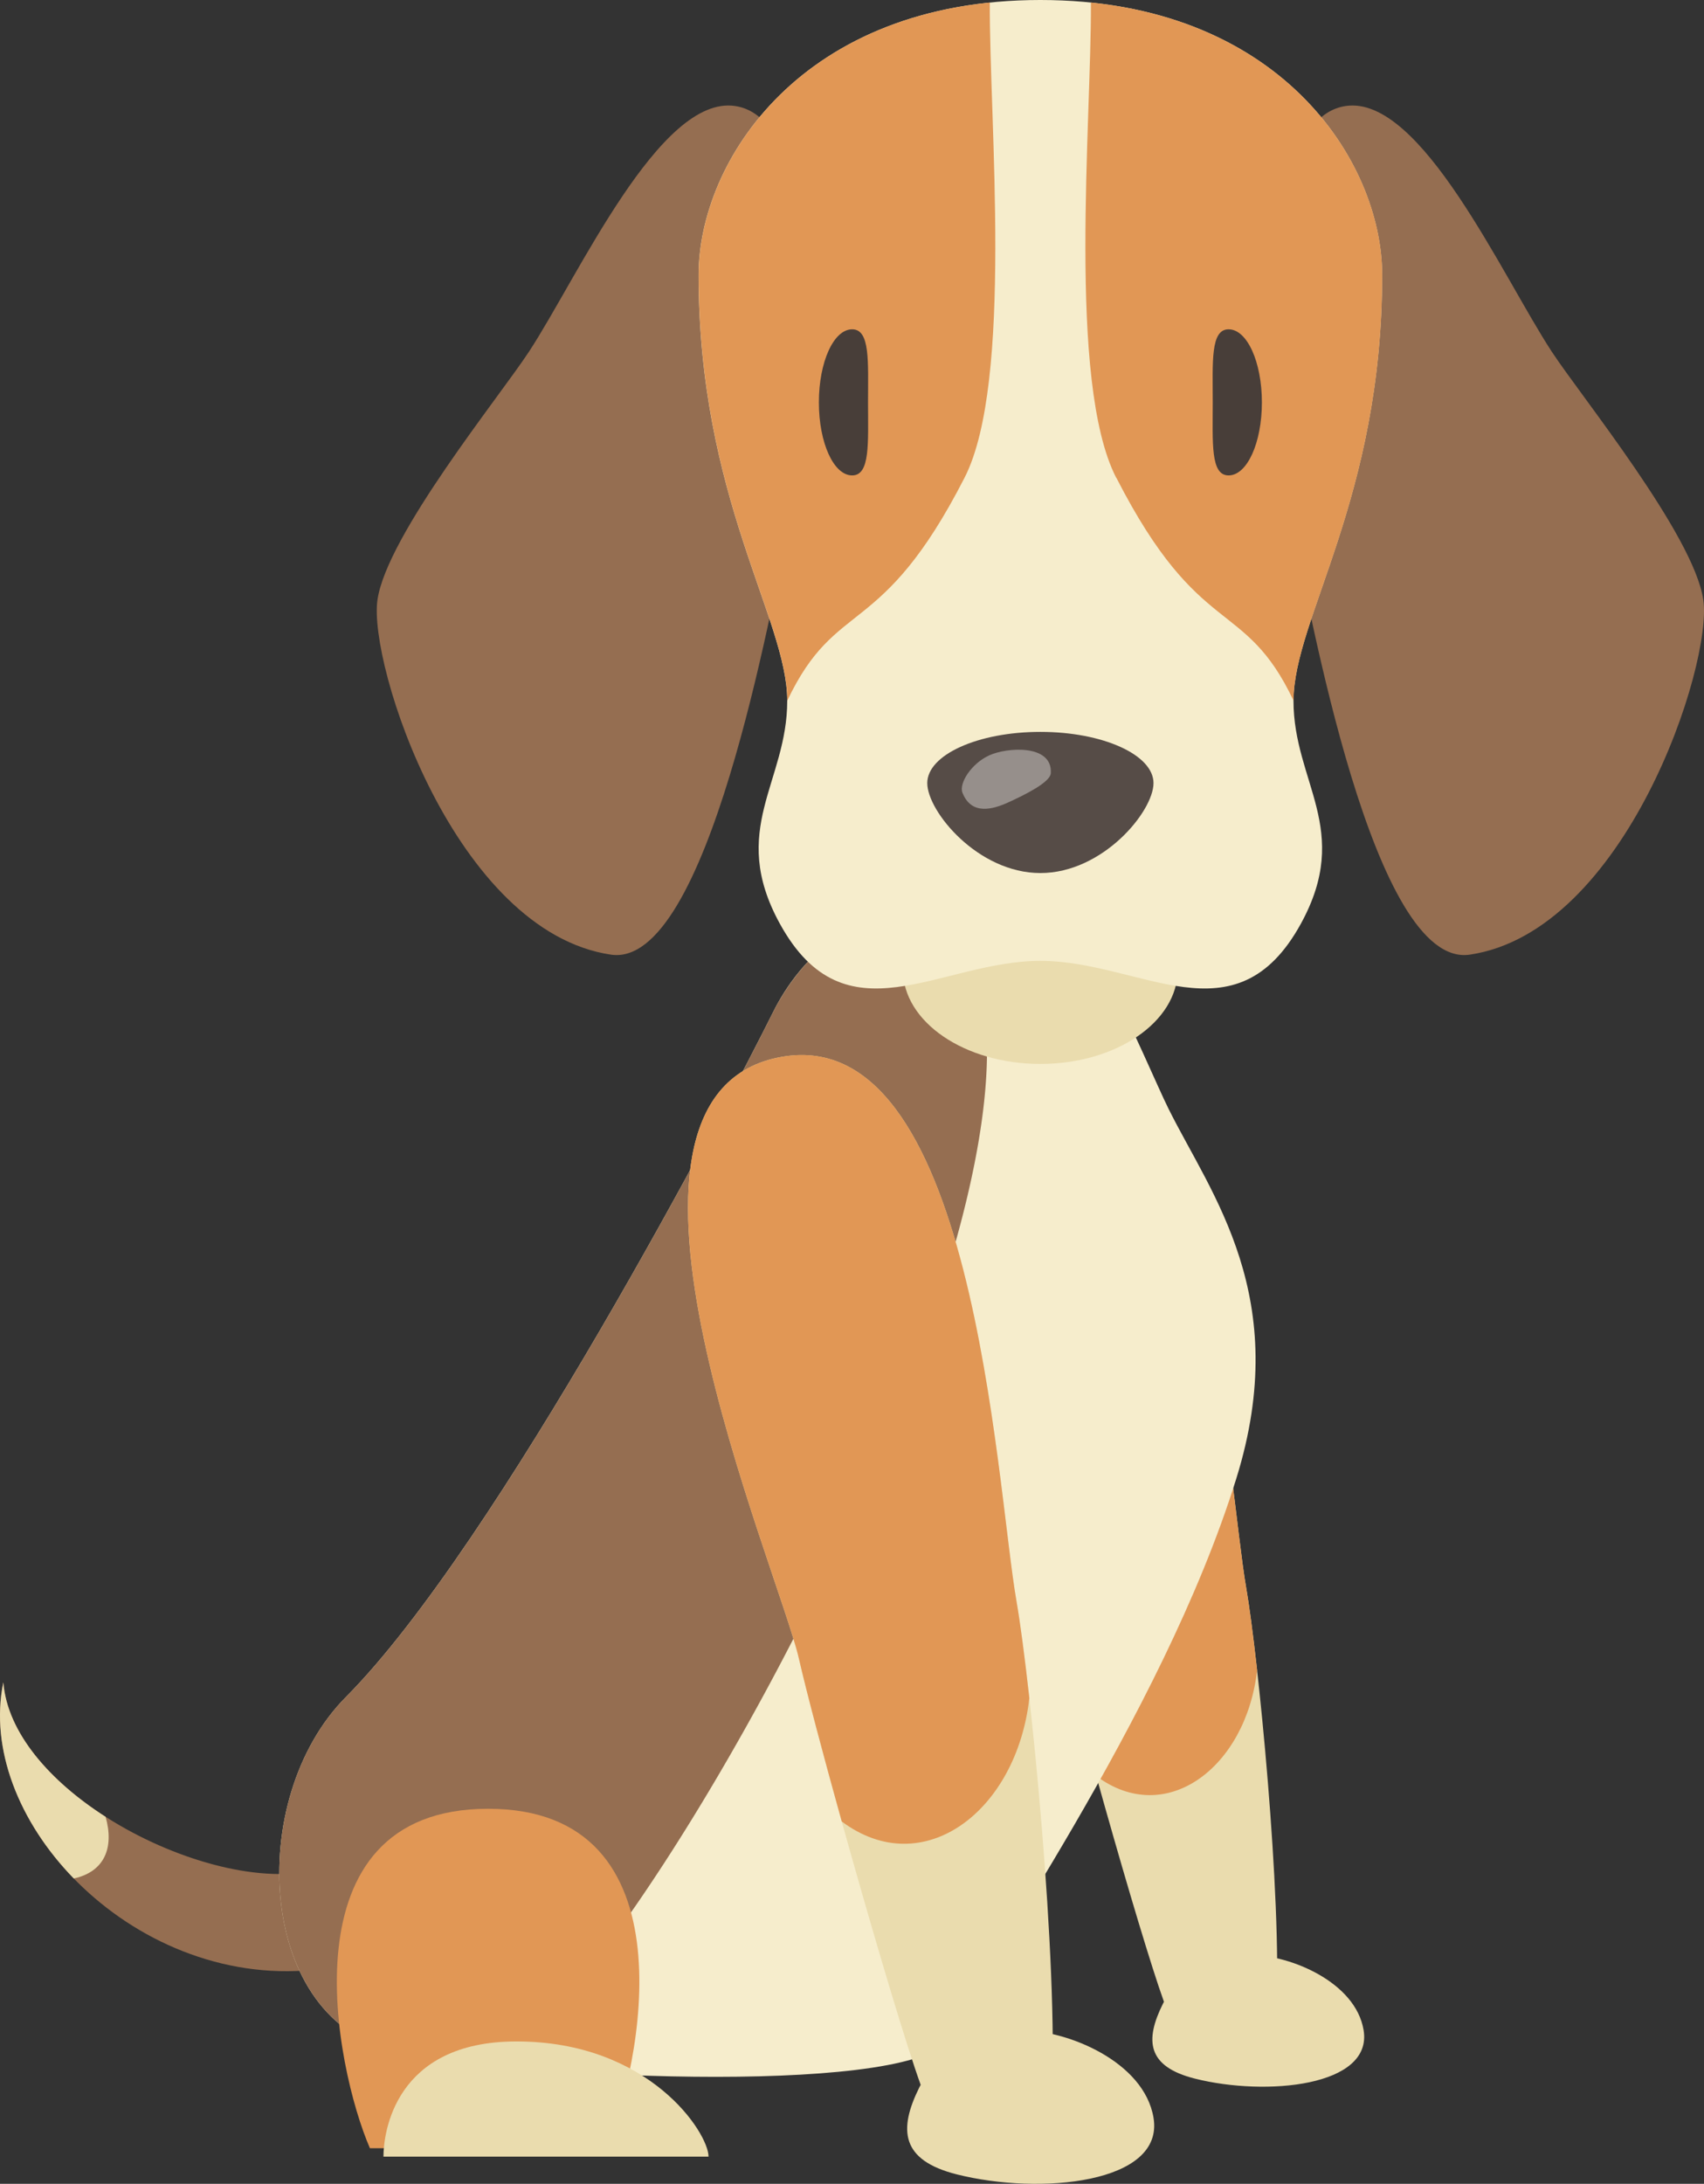 <svg id="icon_dog" xmlns="http://www.w3.org/2000/svg" xmlns:xlink="http://www.w3.org/1999/xlink" width="114" height="146" viewBox="0 0 114 146">
  <rect x="0" y="0" width="114" height="146" fill="#333333" stroke="none"/>
  <defs>
    <clipPath id="clip-path">
      <rect id="長方形_417" data-name="長方形 417" width="114" height="146" fill="none"/>
    </clipPath>
  </defs>
  <g id="グループ_618" data-name="グループ 618" clip-path="url(#clip-path)">
    <path id="パス_13418" data-name="パス 13418" d="M171.788,192.246c-11.684,2.431,0,29.172,1.208,34.438s6.043,22.285,7.253,25.121c2.417,1.621,4.432,1.215,7.251,0,.4-7.7-1.244-23.972-2.014-28.361-1.209-6.888-2.4-33.548-13.7-31.2" transform="translate(-102.115 -117.298)" fill="#eadcae"/>
    <path id="パス_13419" data-name="パス 13419" d="M171.788,192.246c-11.684,2.431,0,29.172,1.208,34.438.447,1.948,1.389,5.5,2.461,9.348,4.657,3.483,10.029-.57,10.76-7.074-.27-2.406-.53-4.367-.731-5.514-1.209-6.888-2.4-33.548-13.7-31.2" transform="translate(-102.115 -117.298)" fill="#e19755"/>
    <path id="パス_13420" data-name="パス 13420" d="M205.853,335.719c2.417,0,6.848,1.756,7.386,5,.624,3.77-6.526,4.437-11.282,3.242-3.222-.811-3.357-2.566-2.147-5s6.043-3.241,6.043-3.241" transform="translate(-122.012 -204.994)" fill="#eadcae"/>
    <path id="パス_13421" data-name="パス 13421" d="M.223,288.847c-1.937,9.416,9.04,20.779,21.309,19.156l.969-7.143c-6.135,3.247-21.632-3.9-22.278-12.013" transform="translate(0 -176.374)" fill="#956e51"/>
    <path id="パス_13422" data-name="パス 13422" d="M.223,288.847c-.918,4.464,1.066,9.366,4.713,13.114,2.067-.452,2.712-2.075,2.128-4.124-3.7-2.366-6.571-5.592-6.841-8.99" transform="translate(0 -176.374)" fill="#eadcae"/>
    <path id="パス_13423" data-name="パス 13423" d="M107.764,166.521c2.837,5.706,8.294,12.557,4.521,24.677-5,16.072-17.6,33.427-19.21,37.324s-27.606,2.937-36.969.989-10.169-16.884-3.389-23.7c10.141-10.2,25.666-39.937,28.573-45.781,1.683-3.387,5.812-8.442,16.466-8.766,3.679-.112,8.394,12.013,10.008,15.26" transform="translate(-29.571 -92.361)" fill="#f6edcc"/>
    <path id="パス_13424" data-name="パス 13424" d="M62.353,232.489c-2.511-.346-4.672-.7-6.247-1.029-9.362-1.948-10.169-16.884-3.389-23.7,10.141-10.2,25.667-39.937,28.573-45.781a14.838,14.838,0,0,1,8.967-7.524c18.638,6.226-16.555,72.137-27.9,78.036" transform="translate(-29.571 -94.311)" fill="#956e51"/>
    <path id="パス_13425" data-name="パス 13425" d="M89.069,18.148C84.025,17.4,78.592,29.52,75.284,34.568c-1.979,3.019-9.5,12.253-10.138,16.59s5.2,22.183,15.618,23.726c6.468.958,10.724-23.177,11.93-28.906.606-2.881,3.563-26.766-3.624-27.83" transform="translate(-39.892 -11.061)" fill="#956e51"/>
    <path id="パス_13426" data-name="パス 13426" d="M225.008,18.148c5.043-.746,10.475,11.372,13.784,16.42,1.979,3.019,9.5,12.253,10.139,16.59s-5.2,22.183-15.619,23.726c-6.469.958-10.724-23.177-11.93-28.906-.607-2.881-3.562-26.766,3.625-27.83" transform="translate(-134.979 -11.061)" fill="#956e51"/>
    <path id="パス_13427" data-name="パス 13427" d="M174.4,156.634c0,3.478-4.115,6.294-9.193,6.294s-9.191-2.817-9.191-6.294,4.115-6.294,9.191-6.294,9.193,2.818,9.193,6.294" transform="translate(-95.608 -91.799)" fill="#eadcae"/>
    <path id="パス_13428" data-name="パス 13428" d="M143.571,64.238c6.754,0,13.041,5.5,17.429-2.485,3.459-6.3-.495-9.443-.495-14.909s5.93-13.548,5.93-28.457c0-7.62-6.918-18.388-22.865-18.388s-22.864,10.768-22.864,18.388c0,14.91,5.93,22.99,5.93,28.457s-3.953,8.614-.494,14.909c4.388,7.984,10.675,2.485,17.428,2.485" transform="translate(-73.969 0.001)" fill="#f6edcc"/>
    <path id="パス_13429" data-name="パス 13429" d="M138.5,32.2c3.275-6.393,1.647-23.854,1.688-31.765-13.544,1.4-19.478,11.161-19.478,18.218,0,14.91,5.929,22.99,5.929,28.457,3.3-6.958,6.261-3.976,11.862-14.91" transform="translate(-73.969 -0.266)" fill="#e19755"/>
    <path id="パス_13430" data-name="パス 13430" d="M189.6,32.2c-3.275-6.393-1.648-23.854-1.688-31.765C201.462,1.839,207.4,11.6,207.4,18.654c0,14.91-5.93,22.99-5.93,28.457-3.3-6.958-6.26-3.976-11.86-14.91" transform="translate(-114.928 -0.266)" fill="#e19755"/>
    <path id="パス_13431" data-name="パス 13431" d="M141.486,61.426c0,2.7.987,4.881,2.228,4.881,1.22,0,1.061-2.183,1.061-4.881s.159-4.887-1.061-4.887c-1.241,0-2.228,2.184-2.228,4.887" transform="translate(-86.702 -34.523)" fill="#483e39"/>
    <path id="パス_13432" data-name="パス 13432" d="M212.815,61.426c0,2.7-.987,4.881-2.229,4.881-1.219,0-1.059-2.183-1.059-4.881s-.16-4.887,1.059-4.887c1.241,0,2.229,2.184,2.229,4.887" transform="translate(-128.393 -34.523)" fill="#483e39"/>
    <path id="パス_13433" data-name="パス 13433" d="M175.347,129.083c0,1.891-3.389,6.013-7.568,6.013s-7.568-4.122-7.568-6.013,3.388-3.425,7.568-3.425,7.568,1.533,7.568,3.425" transform="translate(-98.176 -76.728)" fill="#564c47"/>
    <path id="パス_13434" data-name="パス 13434" d="M169.278,132.247c1.14-.519,2.823-1.351,2.859-1.959.116-1.949-2.931-1.74-4.13-1.187s-2.028,1.87-1.781,2.494c.608,1.542,2.06,1.1,3.052.652" transform="translate(-101.836 -78.597)" fill="#968f8b"/>
    <path id="パス_13435" data-name="パス 13435" d="M124.877,181.312c-13.628,2.836,0,34.025,1.41,40.168s7.048,25.992,8.457,29.3c2.82,1.89,5.171,1.418,8.459,0,.47-8.979-1.451-27.96-2.349-33.08-1.411-8.033-2.8-39.129-15.977-36.387" transform="translate(-72.843 -110.607)" fill="#eadcae"/>
    <path id="パス_13436" data-name="パス 13436" d="M124.877,181.312c-13.628,2.836,0,34.025,1.41,40.168.52,2.271,1.619,6.414,2.869,10.9,5.432,4.062,11.7-.663,12.551-8.25-.314-2.807-.619-5.094-.853-6.433-1.411-8.033-2.8-39.129-15.977-36.387" transform="translate(-72.843 -110.607)" fill="#e19755"/>
    <path id="パス_13437" data-name="パス 13437" d="M164.608,348.654c2.82,0,7.988,2.047,8.615,5.828.729,4.4-7.611,5.175-13.157,3.78-3.76-.945-3.917-2.993-2.507-5.828s7.049-3.78,7.049-3.78" transform="translate(-96.05 -212.893)" fill="#eadcae"/>
    <path id="パス_13438" data-name="パス 13438" d="M68.319,333.247h7.907c2.306-5.3,5.929-22.694-7.907-22.694s-10.213,17.393-7.907,22.694Z" transform="translate(-35.664 -189.628)" fill="#e19755"/>
    <path id="パス_13439" data-name="パス 13439" d="M88,358.2H66.254c0-1.579.741-7.7,8.9-7.7,8.9,0,12.848,6.125,12.848,7.7" transform="translate(-40.6 -214.02)" fill="#eadcae"/>
  </g>
</svg>
